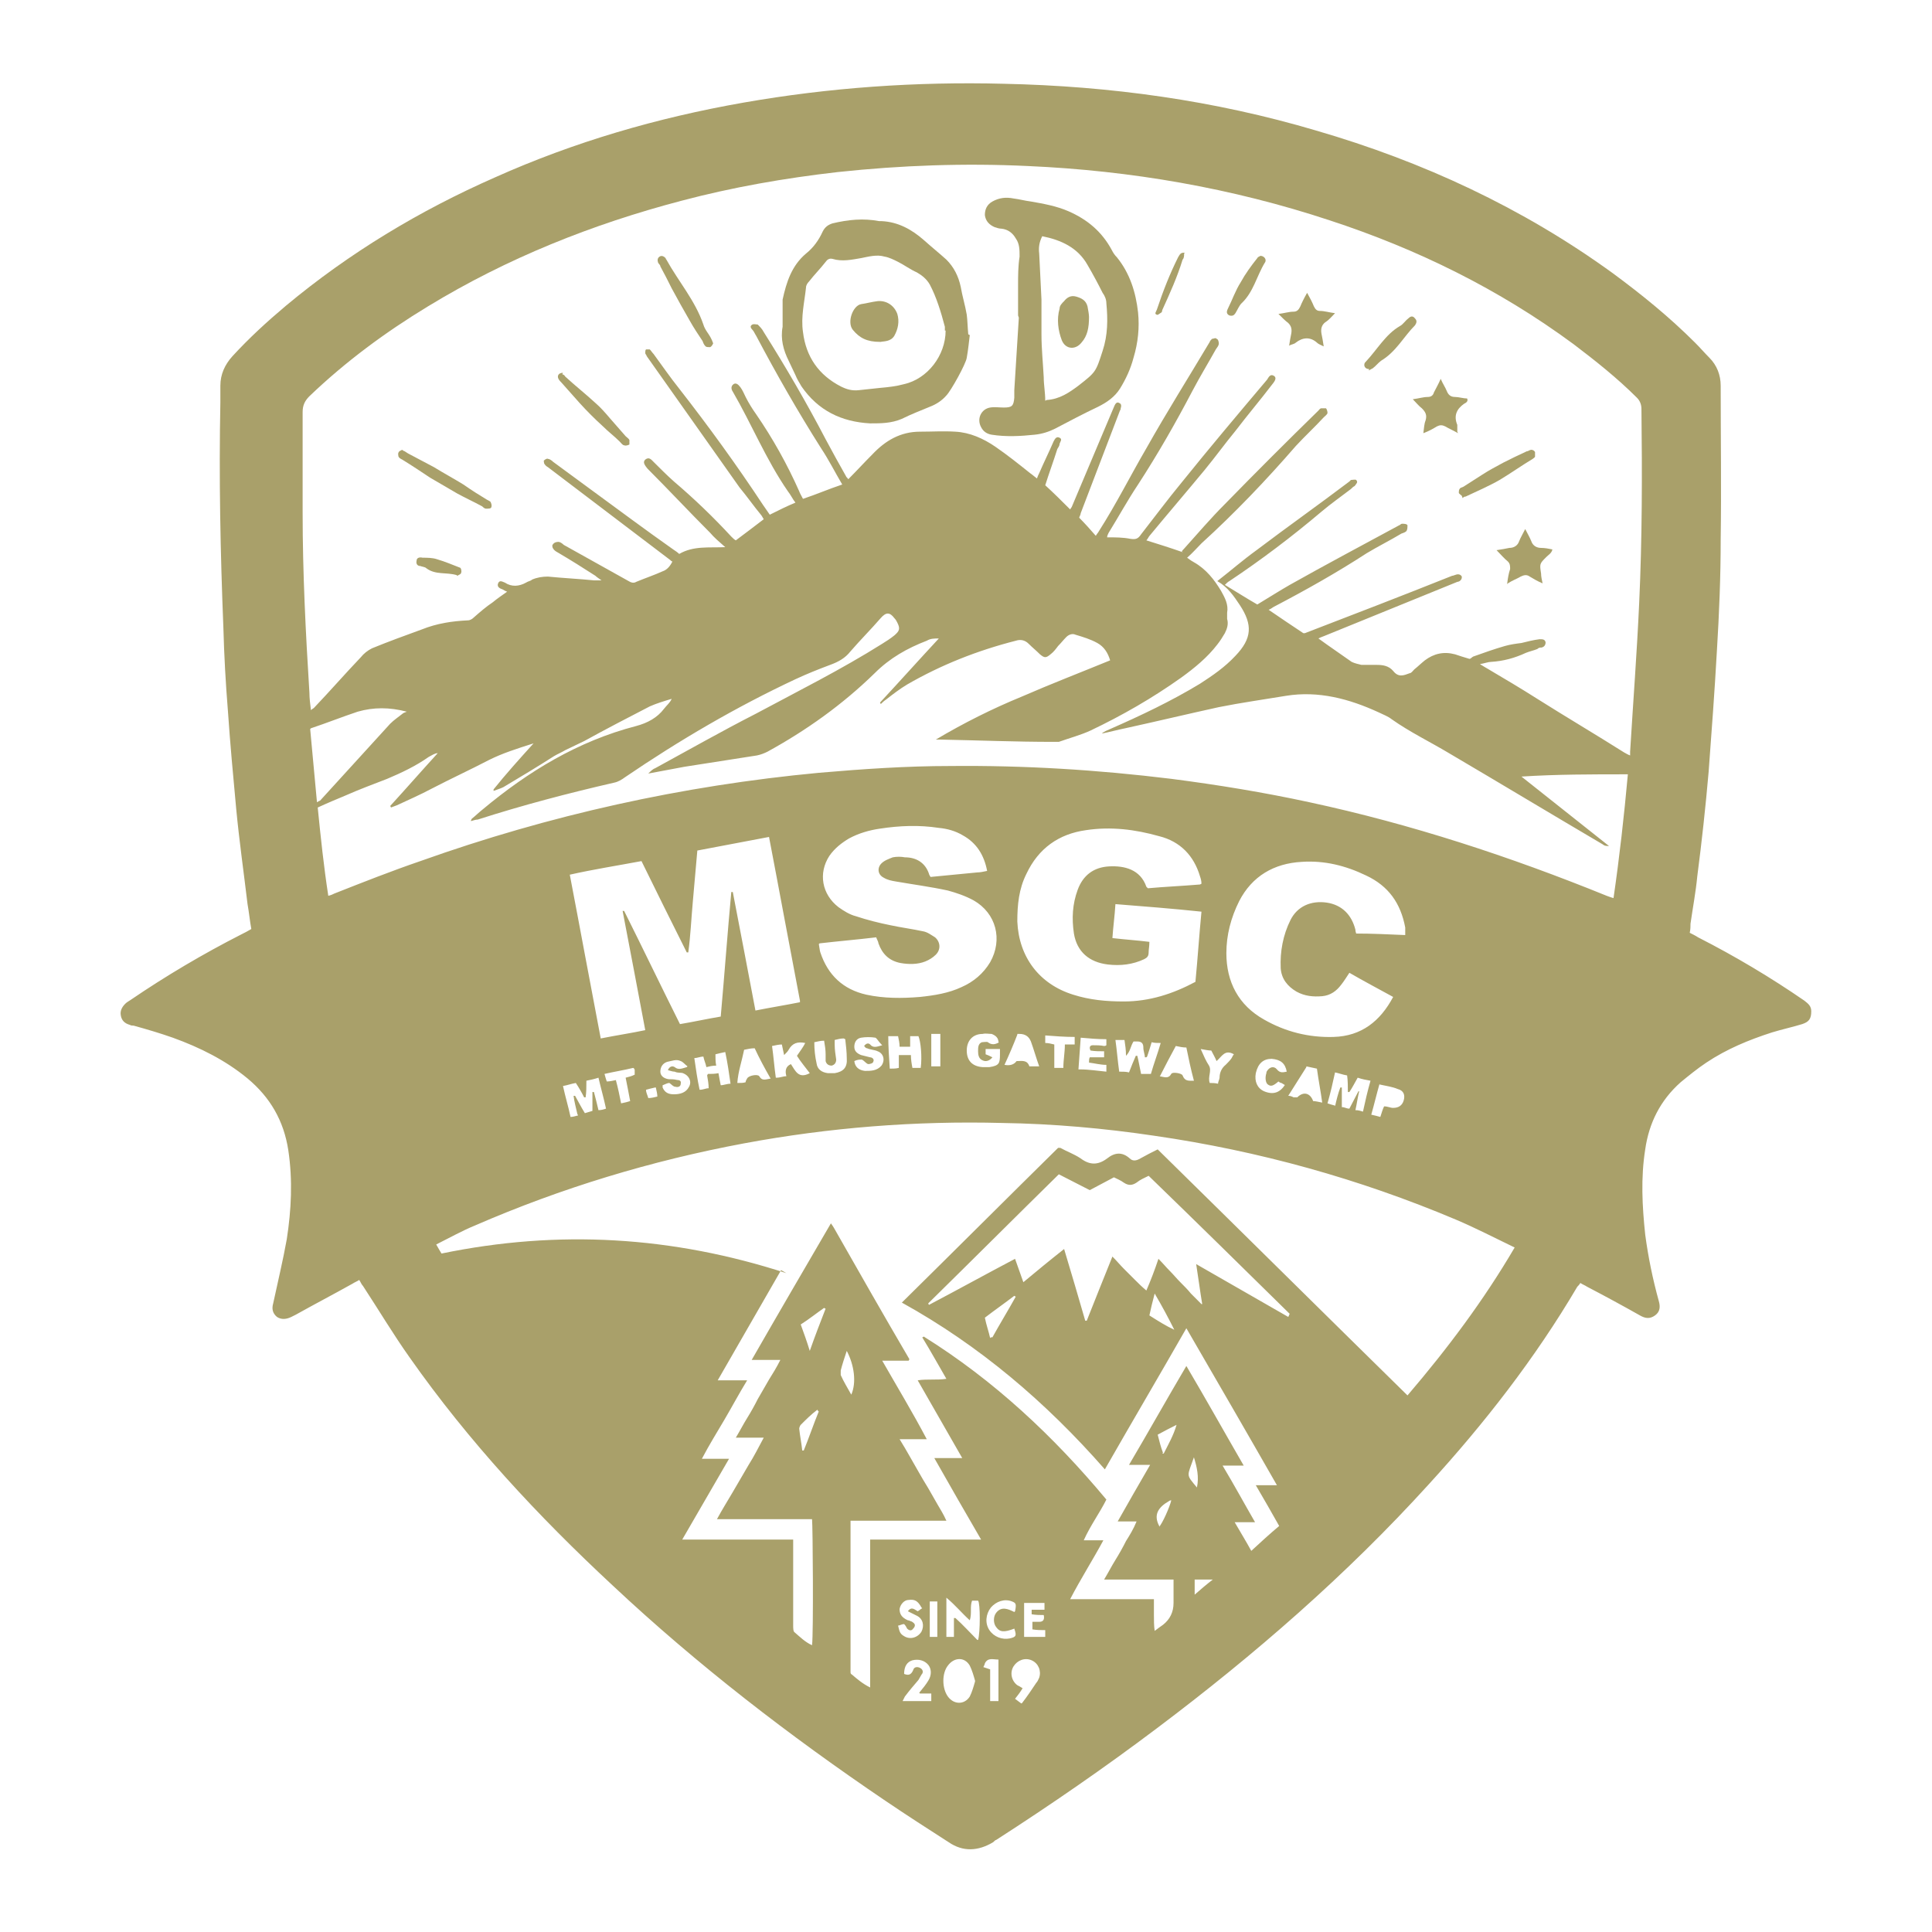 <?xml version="1.0" encoding="UTF-8"?>
<svg xmlns="http://www.w3.org/2000/svg" version="1.1" viewBox="0 0 256 256">
  <defs>
    <style>
      .cls-1 {
        fill: #a9a06a;
      }
    </style>
  </defs>
  <!-- Generator: Adobe Illustrator 28.7.1, SVG Export Plug-In . SVG Version: 1.2.0 Build 142)  -->
  <g>
    <g id="_レイヤー_1" data-name="レイヤー_1">
      <g>
        <path class="cls-1" d="M223.9,123.6c.4.2.8.4,1.1.6,4.9,2.5,9.6,5.3,14.1,8.4.5.4.9.7.9,1.4,0,1-.3,1.4-1.2,1.7-1.3.4-2.7.7-4,1.1-3.1,1-6,2.2-8.7,4-1.2.8-2.3,1.7-3.4,2.6-2.7,2.4-4.2,5.4-4.7,8.9-.6,3.8-.4,7.5,0,11.3.4,3,1,5.9,1.8,8.8.2.7.2,1.4-.5,1.9-.7.5-1.3.4-2,0-2.3-1.3-4.7-2.6-7-3.8-.3-.2-.6-.3-.9-.5-.1.2-.3.4-.4.5-5.6,9.5-12.3,18.1-19.7,26.2-10.9,12-23.1,22.6-36,32.3-6.9,5.2-14,10.1-21.3,14.8-.1,0-.3.2-.4.3-2,1.2-4,1.3-5.9,0-2.8-1.8-5.6-3.6-8.4-5.5-12.7-8.6-24.9-18-36.1-28.5-9.9-9.2-19.1-19.1-26.9-30.2-2.2-3.1-4.1-6.3-6.2-9.5-.2-.2-.3-.5-.5-.8-.3.2-.6.3-.9.5-2.5,1.4-5,2.7-7.5,4.1-.2.1-.4.2-.6.3-.6.3-1.3.4-1.9,0-.6-.5-.7-1.1-.5-1.8.6-2.8,1.3-5.7,1.8-8.5.6-3.9.8-7.8.2-11.8-.6-3.9-2.4-7-5.4-9.5-2.9-2.4-6.3-4.1-9.9-5.4-1.7-.6-3.4-1.1-5.2-1.6-.2,0-.3,0-.5-.1-.7-.2-1.1-.6-1.2-1.3-.1-.6.2-1.1.6-1.5.2-.2.4-.3.7-.5,4.7-3.2,9.6-6.1,14.7-8.7.4-.2.8-.4,1.3-.7-.2-1.1-.3-2.2-.5-3.3-.5-4.2-1.1-8.4-1.5-12.6-.4-4.3-.8-8.6-1.1-13-.3-3.7-.5-7.3-.6-11-.4-10-.6-19.9-.4-29.9,0-.7,0-1.5,0-2.2,0-1.5.6-2.8,1.6-3.9,2.2-2.4,4.6-4.6,7.1-6.7,8.4-7,17.7-12.6,27.7-17,10.5-4.7,21.5-7.9,32.9-9.9,11.4-2,22.9-2.8,34.5-2.5,14.1.3,27.9,2.2,41.4,6.2,14.1,4.1,27.3,10.2,39.3,18.9,3.8,2.8,7.5,5.8,10.9,9.2.7.7,1.3,1.4,1.9,2,1,1,1.5,2.3,1.5,3.7,0,6.8.1,13.6,0,20.4,0,4.9-.2,9.8-.5,14.7-.3,5.4-.7,10.7-1.1,16.1-.4,4.6-.9,9.2-1.5,13.8-.2,2.1-.6,4.2-.9,6.3,0,.4,0,.7-.1,1.2ZM156.6,73.1c0-.1.2-.3.3-.4,1.8-2,3.5-4,5.4-5.9,4.1-4.2,8.2-8.3,12.4-12.4.1-.1.2-.3.4-.3.2,0,.5,0,.6,0,.1.1.2.4.2.6,0,.2-.3.4-.5.6-1.2,1.3-2.5,2.5-3.7,3.8-3.9,4.5-8.1,8.9-12.5,12.9-.6.6-1.2,1.3-1.9,1.9.4.3.7.5.9.6,1.6.9,2.7,2.3,3.6,3.8.5.9,1,1.8.8,2.9,0,.3,0,.5,0,.8.2.7,0,1.3-.3,1.9-.3.5-.6,1-1,1.5-1.3,1.7-3,3.1-4.8,4.4-3.8,2.7-7.8,5-12,7-1.3.6-2.8,1-4.2,1.5-.2,0-.5,0-.7,0-5,0-9.9-.2-14.9-.3-.2,0-.5,0-.7,0,3.7-2.2,7.5-4.1,11.4-5.7,3.9-1.7,7.8-3.2,11.7-4.8-.3-1-.8-1.8-1.7-2.3-.9-.5-1.9-.8-2.9-1.1-.4-.2-.9,0-1.2.3-.4.4-.7.8-1.1,1.2-.3.4-.6.8-1,1.1-.6.5-.8.5-1.4,0-.5-.5-1-.9-1.5-1.4-.5-.5-1.1-.6-1.7-.4-5.1,1.3-9.9,3.2-14.4,5.8-1,.6-1.9,1.3-2.8,2-.3.2-.5.4-.7.6,0,0,0-.1-.1-.2,2.6-2.8,5.2-5.7,7.8-8.5-.6,0-1.1,0-1.6.3-2.6,1-4.9,2.3-6.9,4.3-4.3,4.2-9.1,7.6-14.2,10.4-.4.2-.9.4-1.4.5-3.2.5-6.4,1-9.6,1.5-1.6.3-3.2.6-4.8.9.3-.3.6-.6.9-.7,4.4-2.4,8.8-4.9,13.3-7.2,5.6-3,11.4-5.9,16.8-9.3.5-.3,1.1-.7,1.6-1.1.7-.6.8-.9.4-1.7-.1-.2-.2-.4-.4-.6-.6-.8-1.1-.8-1.8,0-1.3,1.5-2.7,2.9-4,4.4-.7.9-1.6,1.4-2.7,1.8-1.6.6-3.1,1.2-4.6,1.9-7.9,3.7-15.4,8.1-22.6,13-.4.3-.9.6-1.4.7-6.1,1.4-12.2,3-18.1,4.9-.3,0-.5.1-.9.2,0-.2.1-.2.1-.3.5-.4.9-.8,1.4-1.2,6.1-5.1,12.7-9.1,20.4-11.1,1.5-.4,2.8-1.1,3.7-2.3.3-.4.8-.8,1-1.3-1,.3-2,.6-2.9,1-2.9,1.5-5.8,3-8.7,4.6-.8.4-1.7.8-2.5,1.2-.5.3-1,.5-1.5.8-2.2,1.4-4.5,2.8-6.7,4.1-.4.2-.8.3-1.3.5v-.2c1.6-2,3.4-4,5.3-6.1-2.2.7-4.1,1.3-5.9,2.2-2.5,1.3-5.1,2.5-7.6,3.8-1.5.8-3.1,1.5-4.6,2.2-.3.1-.5.2-.8.3,0,0,0-.1-.1-.2,2.1-2.3,4.2-4.7,6.3-7-.4,0-.8.3-1.2.5-1.7,1.2-3.6,2.1-5.5,2.9-1.8.7-3.7,1.4-5.5,2.2-1.2.5-2.4,1-3.7,1.6.4,4,.8,7.8,1.4,11.7.4-.1.6-.2.8-.3,3.8-1.5,7.6-3,11.4-4.3,17.1-6.1,34.7-10,52.8-11.7,5.8-.5,11.6-.9,17.4-.9,9.8-.1,19.5.5,29.3,1.7,6.2.8,12.3,1.8,18.3,3.1,13.5,2.9,26.6,7.2,39.4,12.4.3.1.5.2.9.3.8-5.5,1.4-10.9,1.9-16.4-4.8,0-9.5,0-14.1.3,3.9,3.1,7.7,6.1,11.6,9.2-.3,0-.6,0-.8-.2-6.8-4-13.6-8.1-20.4-12.1-2.5-1.5-5.2-2.8-7.6-4.5-.5-.4-1.1-.6-1.7-.9-3.9-1.8-8-2.9-12.3-2.2-3,.5-5.9.9-8.9,1.5-4.1.9-8.3,1.9-12.4,2.8-1,.2-2.1.5-3.1.7.3-.3.7-.4,1.1-.6,4.1-1.8,8.1-3.7,11.9-6,1.7-1.1,3.3-2.2,4.7-3.7,2.2-2.3,2.3-4.1.6-6.7-.8-1.2-1.6-2.4-3-3.2,1.8-1.4,3.4-2.8,5.2-4.1,4.1-3.1,8.2-6,12.3-9.1,0,0,.2-.2.2-.2.2,0,.6-.1.7,0,.3.3,0,.5-.2.8-.2.1-.3.2-.5.4-1.3,1-2.6,1.9-3.9,3-3.9,3.3-8,6.4-12.2,9.2-.2.1-.4.3-.6.5,1.5.9,2.9,1.8,4.3,2.6,1.5-.9,2.9-1.8,4.3-2.6,4.8-2.7,9.7-5.3,14.5-7.9.1,0,.2-.2.4-.2.2,0,.6,0,.7.2,0,.2,0,.5-.1.7-.1.2-.4.3-.7.4-1.5.9-3.1,1.7-4.6,2.6-4,2.6-8.1,4.9-12.3,7.1-.2.1-.4.3-.7.4,1.6,1.1,3.1,2.1,4.6,3.1,0,0,.1,0,.2,0,6.5-2.5,13-5,19.5-7.6.2,0,.5-.2.8-.2.2,0,.4.1.5.3,0,.1,0,.4-.2.5,0,.1-.3.2-.4.2-5.9,2.4-11.8,4.8-17.7,7.2-.3.1-.5.2-.7.3,1.5,1.1,3,2.1,4.4,3.1.4.2.9.3,1.3.4.7,0,1.3,0,2,0,.8,0,1.6.1,2.2.8.7.9,1.4.6,2.2.3.2,0,.4-.3.6-.5.5-.4.9-.8,1.4-1.2,1.2-.9,2.5-1.2,4-.8.6.2,1.2.4,1.9.6.2,0,.3-.2.5-.3,1.4-.5,2.8-1,4.2-1.4.7-.2,1.4-.3,2.2-.4.8-.2,1.6-.4,2.4-.5.4,0,.7,0,.8.4,0,.4-.2.6-.5.7-.2,0-.4,0-.6.2-.5.2-1,.3-1.5.5-1.5.7-3,1.1-4.6,1.2-.4,0-.9.2-1.5.3.5.3.8.5,1,.6,2.2,1.3,4.4,2.6,6.6,4,3.8,2.4,7.7,4.7,11.5,7.1.2.1.5.3.8.4,0-.3,0-.4,0-.5.4-6.6.9-13.1,1.2-19.7.4-8.6.4-17.1.3-25.7,0-.6-.2-1.1-.6-1.5-2.6-2.6-5.5-4.9-8.4-7.1-9.9-7.3-20.7-12.6-32.3-16.4-13-4.3-26.4-6.6-40-7.2-8.4-.4-16.8-.1-25.2.8-7,.8-13.9,2-20.7,3.8-11.8,3.1-23.1,7.6-33.6,14-5.6,3.4-10.9,7.3-15.7,11.9-.6.6-.9,1.2-.9,2.1,0,4.4,0,8.9,0,13.3,0,8,.4,15.9.9,23.9,0,.7.1,1.5.2,2.3.2-.2.3-.2.4-.3,2.1-2.2,4.1-4.5,6.2-6.7.4-.5.9-.9,1.5-1.2,2.2-.9,4.4-1.7,6.6-2.5,2-.8,4-1.1,6.1-1.2.3,0,.6-.2.8-.4.8-.7,1.6-1.4,2.5-2,.6-.5,1.2-.9,1.9-1.4-.3-.1-.4-.2-.6-.3-.3-.1-.8-.3-.6-.8.2-.5.6-.2.9-.1,0,0,0,0,0,0,.9.6,1.9.5,2.8,0,.3-.2.6-.2.8-.4.7-.3,1.4-.4,2.1-.4,2,.2,4.1.3,6.1.5.3,0,.5,0,1,0-.4-.3-.6-.4-.8-.6-1.7-1.1-3.3-2.1-5-3.1-.2-.1-.5-.3-.6-.5-.1-.1-.2-.5,0-.6.1-.2.4-.3.7-.3.2,0,.5.2.7.4,2.9,1.6,5.7,3.2,8.6,4.8.3.2.7.3,1,.1,1.2-.5,2.4-.9,3.5-1.4.6-.2,1-.7,1.3-1.3-.1,0-.2-.1-.3-.2-5.4-4.1-10.8-8.2-16.2-12.3-.2-.1-.4-.3-.5-.5,0-.1-.1-.4,0-.4.1-.1.4-.3.5-.2.2,0,.5.2.7.4,1.6,1.2,3.3,2.4,4.9,3.6,3.7,2.7,7.3,5.4,11,8,.3.2.6.4.8.6,1.9-1.1,3.9-.8,6.1-.9-.8-.7-1.5-1.3-2-1.9-2.8-2.8-5.5-5.7-8.3-8.5-.5-.6-.6-.9-.3-1.2.5-.4.8,0,1.1.3.9.9,1.8,1.8,2.7,2.6,2.7,2.3,5.2,4.7,7.6,7.3.2.2.4.4.6.5,1.2-.9,2.4-1.8,3.7-2.8-.1-.2-.2-.3-.3-.5-1-1.2-1.9-2.5-2.9-3.7-4.1-5.8-8.2-11.6-12.3-17.4,0-.1-.2-.3-.2-.4,0-.2,0-.4.1-.5.1,0,.4,0,.5,0,.2.2.3.4.5.6,1.1,1.5,2.2,3.1,3.4,4.6,3.9,5,7.6,10.1,11.1,15.4.3.4.6.9.9,1.3,1.2-.6,2.2-1.1,3.4-1.6-.4-.5-.6-1-1-1.5-2.9-4.2-4.8-8.9-7.3-13.2-.2-.3-.3-.7.1-1,.3-.2.6,0,.9.4.3.4.5.9.7,1.3.4.8.9,1.6,1.4,2.3,2.2,3.2,4.1,6.6,5.7,10.2.1.3.3.6.5,1,1.8-.6,3.4-1.3,5.2-1.9-1-1.7-1.8-3.3-2.8-4.8-3.1-4.9-5.9-9.8-8.6-14.9-.2-.3-.3-.6-.5-.8-.2-.2-.4-.5,0-.7.2-.1.5,0,.7,0,.3.3.6.6.8,1,2.9,4.6,5.7,9.4,8.2,14.2.9,1.7,1.8,3.3,2.7,4.9,0,.1.2.2.3.4,1.1-1.1,2.1-2.2,3.2-3.3,1.7-1.8,3.7-3,6.3-3,1.6,0,3.1-.1,4.7,0,1.9.1,3.7.9,5.3,2,1.6,1.1,3.1,2.3,4.6,3.5.3.2.5.4.9.7.1-.3.2-.5.3-.7.6-1.4,1.3-2.8,1.9-4.2.2-.4.4-.7.8-.5.4.2.1.5,0,.8,0,.3-.2.5-.3.7-.5,1.6-1.1,3.2-1.6,4.8,1.1,1,2.2,2.1,3.3,3.2.1-.2.2-.3.2-.3,1.8-4.3,3.6-8.5,5.4-12.8.1-.2.2-.5.3-.7.1-.2.3-.5.6-.3.3.1.3.4.2.7,0,0,0,.2-.1.3-1.7,4.5-3.5,9.1-5.2,13.6,0,.2-.2.5-.2.6.8.8,1.5,1.6,2.2,2.4.1-.2.3-.4.4-.6,2.3-3.6,4.2-7.4,6.3-11,2.7-4.8,5.6-9.4,8.4-14.1,0-.1.2-.3.3-.4.2,0,.5-.2.6,0,.2,0,.3.4.3.6,0,.3-.2.5-.4.8-1,1.8-2.1,3.6-3.1,5.5-2.2,4.2-4.6,8.4-7.2,12.4-1.4,2.1-2.6,4.3-3.9,6.4-.1.2-.2.4-.2.6,1.1,0,2.1,0,3.1.2.7.1,1,0,1.4-.6,1.8-2.3,3.5-4.6,5.4-6.9,3.7-4.6,7.5-9.1,11.3-13.6.2-.3.4-.8.9-.5.3.2.3.5-.2,1.1-1.6,2.1-3.3,4.1-4.9,6.2-1.4,1.7-2.7,3.5-4.1,5.2-2.4,2.9-4.8,5.7-7.2,8.6-.2.2-.3.5-.5.7,1.6.5,3.2,1,4.9,1.6ZM103.5,168.3c-2.8,4.9-5.6,9.7-8.4,14.6h3.9c-1.1,1.8-2,3.5-3,5.2-1,1.7-2,3.3-3,5.2h3.6c-2.1,3.6-4.1,7.1-6.2,10.7,1.8,0,3.4,0,5,0s3.3,0,4.9,0c1.6,0,3.2,0,4.8,0,0,.5,0,.9,0,1.2,0,3.4,0,6.8,0,10.2,0,.3,0,.8.2.9.7.6,1.4,1.3,2.3,1.7.2-1.5.1-15.9,0-16.7h-12.6c.7-1.3,1.4-2.4,2.1-3.6.7-1.2,1.4-2.4,2.1-3.6.7-1.1,1.3-2.3,2-3.6h-3.7c.6-1,1-1.8,1.5-2.6.5-.8,1-1.7,1.4-2.5.5-.9,1-1.7,1.5-2.6.5-.8,1-1.6,1.5-2.6h-3.8c3.5-6.1,7-12.1,10.5-18.1.2.3.3.4.4.6,3.3,5.8,6.6,11.6,10,17.4,0,0,0,0,0,0,0,0,0,0-.1.2h-3.5c2,3.5,4,6.8,5.9,10.4h-3.6c.5.8.9,1.5,1.3,2.2.4.7.8,1.4,1.2,2.1.4.7.8,1.4,1.3,2.2.4.7.8,1.4,1.2,2.1.4.7.8,1.3,1.2,2.2h-12.7c0,.4,0,.8,0,1.1,0,6.1,0,12.1,0,18.2,0,.2,0,.5,0,.7,0,.2,0,.3.2.4.7.6,1.4,1.2,2.4,1.7v-19.6h14.7c-2.1-3.6-4.1-7.1-6.2-10.8.8,0,1.3,0,1.9,0,.5,0,1.1,0,1.8,0-2-3.5-3.9-6.8-5.9-10.3,1.3-.2,2.5,0,3.8-.2-1.1-1.9-2.1-3.7-3.2-5.5,0,0,.1,0,.2-.1,9.3,5.8,17.2,13.2,24.2,21.6-.9,1.8-2.1,3.4-3,5.4h2.6c-1.4,2.6-3,5.1-4.4,7.8h11.1c0,.7,0,1.4,0,2.1,0,.7,0,1.4.1,2.1.4-.3.8-.6,1.1-.8q1.4-1.1,1.4-2.9v-3.1h-9.2c.6-1,1-1.8,1.5-2.6.5-.8,1-1.7,1.4-2.5.5-.8,1-1.6,1.4-2.6h-2.5c1.4-2.5,2.8-4.9,4.3-7.5h-2.8c2.6-4.4,5-8.7,7.6-13.1,2.6,4.4,5,8.7,7.6,13.2h-2.8c1.5,2.5,2.8,4.9,4.3,7.5h-2.7c.8,1.4,1.5,2.5,2.2,3.8,1.3-1.2,2.5-2.3,3.7-3.3-1-1.8-2-3.5-3.1-5.4h2.8c-4-7-8-13.9-12-20.8-3.6,6.3-7.2,12.4-10.8,18.7-7.8-8.9-16.6-16.4-26.9-22.1,7-6.9,13.9-13.8,20.7-20.5.2,0,.2,0,.3,0,.9.5,1.8.8,2.7,1.4,1.2.9,2.3.9,3.5,0,1-.8,2-.9,3,0,.4.4.9.3,1.4,0,.7-.4,1.5-.8,2.3-1.2,11.1,10.9,22,21.7,33.1,32.6,5.3-6.2,10.1-12.6,14.2-19.6-2.7-1.3-5.2-2.6-7.8-3.7-12.8-5.4-26.1-9.1-39.9-11.1-6.7-1-13.5-1.6-20.2-1.7-11.5-.3-22.9.6-34.2,2.7-12.3,2.3-24.2,5.9-35.7,10.9-1.7.7-3.3,1.6-5.1,2.5.3.5.5.9.7,1.2,15.5-3.2,30.6-2.3,45.7,2.6ZM106,132.6c-1.4-7.3-2.7-14.4-4.1-21.7-3.2.6-6.3,1.2-9.5,1.8-.2,2.3-.4,4.5-.6,6.8-.2,2.2-.3,4.5-.6,6.7,0,0-.1,0-.2,0-2-4-4-8-6-12.1-3.2.6-6.4,1.1-9.5,1.8,1.4,7.3,2.7,14.4,4.1,21.7,2-.4,4-.7,5.9-1.1-1-5.3-2-10.6-3-15.8,0,0,.1,0,.2,0,2.5,5,4.9,10,7.4,15,1.8-.3,3.6-.7,5.4-1,.5-5.6.9-11.1,1.4-16.5,0,0,.1,0,.2,0,1,5.2,2,10.4,3,15.7,2-.4,3.9-.7,5.9-1.1ZM159.2,117.1c0-.4-.1-.7-.2-1-.8-2.7-2.6-4.6-5.4-5.3-3.2-.9-6.4-1.3-9.7-.8-3.6.5-6.3,2.4-7.9,5.8-1,2-1.2,4.1-1.2,6.3.2,4.7,2.9,8.3,7.4,9.7,2.2.7,4.4.9,6.7.9,3.4,0,6.5-1,9.5-2.6.3-3.1.5-6.2.8-9.3-3.8-.4-7.6-.7-11.4-1-.1,1.6-.3,3-.4,4.5,1.7.2,3.3.3,4.9.5,0,.6-.1,1-.1,1.4,0,.5-.2.7-.6.9-1.5.7-3.1.9-4.8.7-2.5-.3-4.1-1.7-4.5-4.1-.3-2-.2-3.9.5-5.8.7-1.9,2.1-3,4.2-3.1,2-.1,4.1.4,4.9,2.7,0,0,0,0,.2.2,2.2-.2,4.5-.3,6.9-.5ZM108.5,125.1c.1.5.1.8.2,1.1,1,3,3,4.9,6.1,5.6,2.3.5,4.7.5,7.1.3,1.9-.2,3.8-.5,5.5-1.3,1.6-.7,2.9-1.8,3.8-3.3,1.7-3,.8-6.5-2.2-8.2-1.1-.6-2.3-1-3.4-1.3-2.3-.5-4.6-.8-6.9-1.2-.6-.1-1.1-.2-1.6-.5-.8-.4-.9-1.3-.3-1.9.4-.4,1-.6,1.5-.8.5-.1,1.1-.1,1.6,0,1.5,0,2.7.7,3.2,2.2,0,.1.1.2.2.4,2.1-.2,4.1-.4,6.2-.6.4,0,.8-.1,1.3-.2-.4-2.1-1.4-3.7-3.2-4.7-1-.6-2.1-.9-3.2-1-2.6-.4-5.2-.3-7.8.1-1.4.2-2.8.6-4.1,1.3-1,.6-1.9,1.3-2.6,2.3-1.5,2.3-1,5.1,1.2,6.8.7.5,1.5,1,2.3,1.2,1.5.5,3.1.9,4.6,1.2,1.4.3,2.9.5,4.3.8.6.1,1.1.5,1.6.8.7.6.8,1.6.1,2.3-.4.4-.9.7-1.4.9-1,.4-2.2.4-3.3.2-1.5-.3-2.4-1.2-2.9-2.6,0-.2-.2-.5-.3-.8-2.5.3-4.9.5-7.5.8ZM170.8,174.3c0,0,0-.1.1-.2-6.2-6.1-12.4-12.2-18.7-18.3-.6.3-1.1.5-1.6.9-.6.4-1.1.4-1.7,0-.4-.3-.9-.5-1.3-.7-1.1.6-2.1,1.1-3.2,1.7-1.4-.7-2.7-1.4-4.1-2.1-5.8,5.7-11.5,11.4-17.3,17.1,0,0,0,.1.1.2,3.8-2,7.6-4.1,11.4-6.1.4,1.1.7,2,1.1,3.1,1.8-1.5,3.5-2.9,5.4-4.4,1,3.3,1.9,6.4,2.8,9.5,0,0,.1,0,.2,0,1.1-2.8,2.2-5.5,3.4-8.5.6.6,1,1.1,1.5,1.6.5.5,1,1,1.5,1.5.5.5.9.9,1.5,1.4.6-1.4,1.1-2.7,1.6-4.2.6.6,1,1.1,1.5,1.6.5.5.9,1,1.4,1.5.5.5,1,1,1.4,1.5.5.5.9.9,1.4,1.4h.1c-.3-1.8-.5-3.4-.8-5.3,4.2,2.4,8.2,4.7,12.2,7ZM186.2,123.8c0-.4,0-.7,0-.9-.6-3.2-2.2-5.5-5.2-6.9-2.7-1.3-5.5-2-8.5-1.8-3.7.2-6.6,1.9-8.3,5.2-1.1,2.2-1.7,4.5-1.7,6.9,0,3.8,1.6,6.9,5,8.8,2.8,1.6,5.9,2.4,9.2,2.3,3.7-.1,6.2-2.1,7.9-5.3-2-1.1-3.9-2.1-5.8-3.2-.4.6-.7,1.1-1.1,1.6-.6.8-1.4,1.4-2.5,1.5-1.2.1-2.3,0-3.4-.6-1.2-.7-2-1.7-2.1-3.1-.1-2.2.3-4.4,1.3-6.4.9-1.8,2.7-2.6,4.8-2.3,2,.3,3.3,1.6,3.8,3.6,0,.1,0,.2.1.5,2.1,0,4.2.1,6.5.2ZM41.1,96.6c.3,3.3.6,6.5.9,9.7.2-.1.3-.2.4-.2,3.1-3.4,6.2-6.8,9.3-10.2.5-.5,1.1-.9,1.6-1.3.1-.1.3-.2.6-.3-2.3-.6-4.4-.6-6.5,0-2.1.7-4.1,1.5-6.2,2.2ZM151.9,140.1c0,0-.1,0-.2,0,0-.4-.2-.8-.2-1.3,0-.5-.2-.8-.8-.8-.2,0-.4,0-.5,0-.4.6-.4,1.3-1,1.9,0-.8-.1-1.4-.2-2.1h-1.2c.2,1.4.3,2.8.5,4.2.5,0,.9,0,1.3.1.3-.8.6-1.5.9-2.2,0,0,.1,0,.2,0,.2.8.3,1.5.5,2.4.4,0,.8,0,1.3,0,.4-1.4.9-2.7,1.3-4.1-.5,0-.8,0-1.2-.1-.2.7-.4,1.3-.6,1.9ZM76.5,147.6c-.2-.9-.4-1.6-.5-2.4,0,0,.1,0,.2,0,.4.7.8,1.5,1.3,2.3.4-.1.6-.2,1-.3v-2.5c0,0,.1,0,.2,0,.2.8.4,1.5.6,2.4.4,0,.7-.1,1-.2-.3-1.4-.7-2.8-1-4.1-.6.2-1.1.3-1.6.4,0,.8,0,1.5-.1,2.2,0,0-.1,0-.2,0-.3-.6-.7-1.3-1.1-1.9-.6.1-1.1.3-1.7.4.3,1.4.7,2.7,1,4.1.3,0,.6-.1,1-.2ZM176.9,146.6c.2-.9.4-1.7.7-2.5,0,0,.1,0,.2,0v2.6c.4,0,.6.2,1,.2.4-.8.8-1.5,1.2-2.3,0,0,0,0,.1,0-.2.8-.3,1.6-.5,2.5.4,0,.7.1,1,.2.3-1.4.6-2.7,1-4.1-.6-.1-1.1-.2-1.7-.4-.4.7-.7,1.3-1.1,1.9,0,0-.1,0-.2,0,0-.7,0-1.5-.1-2.2-.6-.1-1.1-.3-1.6-.4-.3,1.4-.6,2.7-1,4.1.3.1.6.2,1,.3ZM129.6,217.3c.3-1,.3-4.9,0-5.2h-.8c-.3.8,0,1.7-.3,2.6-1.1-1-1.9-2-3.1-3v5.2h1v-2.5h.2c1,.9,1.9,1.9,2.9,2.9ZM129.2,222.7c-.2-.7-.4-1.4-.7-2-.7-1.2-2.1-1.1-2.9,0-.8,1-.8,3,0,4.1.8,1.1,2.2,1.1,2.9,0,.3-.6.5-1.3.7-2ZM102.9,142.8c.5,0,.9-.2,1.3-.2-.2-.7-.1-1.3.6-1.6.6.9,1,2,2.5,1.2-.6-.8-1.2-1.5-1.7-2.3.4-.6.8-1.1,1.1-1.7-1-.2-1.7,0-2.2.9-.1.2-.3.4-.6.7-.1-.5-.2-.9-.3-1.4-.4,0-.8.1-1.3.2.2,1.4.3,2.8.5,4.2ZM119.3,139.8c.5,0,1,0,1.4,0,0,.6.1,1.2.2,1.7.4,0,.8,0,1.1,0,.2-1.5,0-3.5-.3-4.2-.3,0-.7,0-1.1,0v1.4h-1.4c0-.5-.1-.9-.2-1.4-.5,0-.8,0-1.3,0,0,1.4.1,2.8.2,4.3.5,0,.8,0,1.2-.1v-1.7ZM93.8,142.3c.5,0,.9,0,1.4-.1.1.6.2,1.1.3,1.6.4,0,.8-.2,1.3-.2-.2-1.4-.4-2.8-.7-4.2-.5.1-.9.2-1.3.3,0,.5,0,1,.1,1.5-.5,0-.9.1-1.3.2-.1-.5-.3-.9-.4-1.4-.4,0-.8.2-1.2.2.2,1.4.4,2.8.7,4.2.5,0,.8-.2,1.2-.2,0-.6-.1-1.1-.2-1.7ZM121.8,224.3c.5-.6.9-1.1,1.2-1.6.5-.8.4-1.6,0-2.1-.5-.6-1.3-.8-2.1-.6-.7.2-1.1.8-1.1,1.8.5.2.9.2,1.2-.5.1-.4.5-.5.9-.3.4.2.5.6.2.9-.1.2-.3.5-.4.7-.6.7-1.2,1.4-1.8,2.2-.1.2-.2.4-.3.6h3.8c0-.4,0-.7,0-1-.5,0-1,0-1.5,0ZM132.3,138.1c0-.6-.4-.9-.9-1.1-.4,0-.8-.1-1.2,0-1.3,0-2.1.9-2.1,2.2,0,1.3.7,2.1,2.1,2.2.3,0,.6,0,.9,0,1.3-.2,1.4-.5,1.4-1.7,0-.2,0-.4,0-.7h-1.9v.7c.3.1.5.2.9.4-.4.5-.9.6-1.3.4-.5-.2-.6-.7-.6-1.2,0-.5,0-1,.5-1.2.2,0,.7-.1.8,0,.5.4,1,.3,1.5,0ZM111.8,137.6c-.4,0-.8.1-1.2.2,0,.3,0,.4,0,.6,0,.7.1,1.3.2,2,0,.4-.2.7-.6.8-.4,0-.7-.2-.8-.6,0-.3,0-.6,0-.9,0-.6-.1-1.2-.2-1.8-.5,0-.8.1-1.3.2,0,1,.1,1.9.3,2.8.1.8.7,1.2,1.5,1.3.3,0,.6,0,.9,0,1.2-.2,1.7-.8,1.6-2,0-.8-.1-1.6-.2-2.5ZM135.4,225.7c.7-.9,1.3-1.8,1.9-2.7.2-.2.3-.5.4-.7.3-.9-.1-1.9-1-2.3-.9-.4-1.9,0-2.4.8-.5.8-.3,1.9.5,2.5.2.1.4.2.7.4-.3.5-.6.9-1,1.4.3.2.5.4.8.6ZM143.1,141.7c1.2,0,2.4.2,3.5.3,0-.3,0-.6,0-.9-.8,0-1.5-.2-2.3-.3,0-.3,0-.5.1-.7h1.9v-.8c-.7,0-1.2,0-1.8-.1-.2-.4-.1-.7.3-.7.5,0,1,0,1.5.1,0,0,.2,0,.3-.1,0-.2,0-.5,0-.8-1.2,0-2.2-.1-3.4-.2-.1,1.4-.2,2.8-.3,4.2ZM153.6,142.6c.7.1,1.2.4,1.6-.3.1-.3,1.4-.1,1.5.2.3.8.8.7,1.5.7-.4-1.5-.7-2.9-1-4.4-.5,0-.9-.1-1.4-.2-.7,1.3-1.4,2.6-2.1,4ZM173.1,141.4c-.8,1.3-1.6,2.5-2.4,3.8.3,0,.5.1.7.2.2,0,.4,0,.5,0,.8-.8,1.7-.6,2.1.5.3,0,.7.1,1.2.2-.2-1.5-.5-3-.7-4.5-.5-.1-.9-.2-1.4-.3ZM116.8,138.4c-.4-.4-.6-.8-.8-.9-.6-.1-1.3-.1-1.9,0-.6.1-.9.6-.9,1.2,0,.6.4.9.9,1.1.4.1.8.2,1.2.3.3,0,.6.3.4.6,0,.2-.5.3-.6.3-.3,0-.5-.4-.9-.6-.3,0-.6,0-1,.2.1.8.6,1.2,1.4,1.3.8,0,1.6,0,2.2-.7.5-.7.3-1.6-.5-1.9-.4-.2-1-.2-1.4-.4-.2,0-.3-.2-.4-.3.3-.4.6-.4.8-.2.4.5.9.3,1.6.1ZM102.1,142.9c-.8-1.4-1.5-2.7-2.1-4-.5,0-.9.1-1.4.2-.3,1.5-.8,2.9-.9,4.4.5,0,.8,0,1.1-.1,0-.2.1-.3.2-.5.2-.4,1.4-.6,1.6-.3.4.7.9.4,1.6.3ZM134.8,137.1c-.5,1.3-1.1,2.7-1.7,4q1.1.2,1.6-.5c.7,0,1.4-.2,1.7.7h1.3c-.4-1.1-.7-2.2-1.1-3.3q-.4-1-1.5-1c0,0-.1,0-.3,0ZM91.1,141.3c-.4-.3-.6-.6-.9-.7-.6-.3-1.2,0-1.8.1-.6.2-.9.7-.9,1.3,0,.5.4.9,1.1,1,.4,0,.7,0,1.1.1.3,0,.6.1.5.5,0,.4-.4.5-.7.4-.3,0-.5-.3-.8-.5-.3,0-.6.2-.9.3,0,.1,0,.2,0,.3.3.7.8.9,1.5.9.8,0,1.6-.2,2-1,.4-.7,0-1.5-.8-1.8-.3-.1-.7,0-1.1-.2-.3,0-.5-.1-.9-.2.2-.5.6-.6.9-.4.5.4.9.2,1.6,0ZM170.3,143.8c-.2-.1-.3-.2-.5-.3-.1,0-.3-.1-.4-.2-.7.6-1,.7-1.4.4-.3-.2-.4-.9-.2-1.5,0,0,0-.2.1-.3.3-.5.9-.7,1.3-.2.4.5.8.4,1.3.3-.2-1.1-.8-1.6-2-1.7-1.1,0-1.8.6-2.1,1.9-.2,1.1.2,2,1.1,2.4,1.2.5,2.1.2,2.8-.9ZM182.8,143.6c-.4,1.4-.7,2.7-1.1,4.1.5.1.8.2,1.2.3.2-.6.3-1,.5-1.4.5,0,.8.2,1.2.2.7,0,1.2-.3,1.4-1,.2-.7,0-1.3-.8-1.5-.7-.3-1.5-.4-2.4-.6ZM135.7,212.1v4.8h2.8c0-.3,0-.6,0-.9-.6,0-1.1,0-1.7-.1v-1c.4,0,.6,0,.9,0q.8,0,.6-.9c-.5,0-1,0-1.6-.1v-.6c.6,0,1.1,0,1.7,0,0-.4,0-.6,0-.9h-2.7ZM122.1,213c-.5-.9-.9-1.1-1.7-1-.6,0-1.1.6-1.2,1.2,0,.6.2,1.1,1.1,1.5,0,0,.2,0,.3.1.1,0,.3.1.4.2.3.2.3.5,0,.8-.2.3-.5.3-.8,0-.1-.2-.2-.4-.4-.6-.3,0-.6.2-.8.2.2.9.3,1.1.8,1.4.8.5,1.8.2,2.3-.6.4-.8.2-1.7-.6-2.1-.4-.2-.8-.4-1.2-.6.5-.7.9-.2,1.3,0,.2-.1.4-.3.6-.4ZM134.5,213.5c.2-1,.1-1.1-.4-1.3-1-.4-2.1,0-2.8.8-.7.9-.8,2.1-.2,3,.6.9,1.7,1.3,2.7,1.1.9-.2.9-.4.6-1.3-1.3.5-1.9.5-2.4-.2-.4-.5-.4-1.4,0-1.9.7-.9,1.6-.5,2.4-.1ZM161.4,143.6c0-.3.2-.6.2-.8,0-.7.3-1.3.8-1.7.3-.3.6-.6.8-.9.1-.2.2-.4.3-.5-1.2-.7-1.6.3-2.3.9-.2-.5-.5-1-.7-1.4-.4,0-.8-.1-1.4-.2.4.9.7,1.6,1.1,2.2.4.7-.2,1.5.1,2.3.3,0,.7,0,1.1.1ZM81.6,143.1c.3,1.1.5,2.1.7,3.1.5-.1.9-.2,1.2-.3-.2-1.1-.4-2.1-.6-3.1.4-.1.8-.2,1.2-.4,0-.2,0-.4,0-.6,0,0,0-.2-.2-.3-1.2.3-2.5.5-3.8.8.1.4.2.7.3,1,.4,0,.8-.1,1.3-.2ZM139.7,138.3v3.2h1.2c0-1.1.2-2,.2-3.1.5,0,.8,0,1.3,0v-1c-1.3,0-2.6-.1-3.9-.2v1c.4,0,.8.1,1.2.2ZM131.3,177.2c0,0,.2,0,.2,0,1-1.8,2.1-3.6,3.1-5.4,0,0-.1,0-.2-.1-1.3,1-2.6,1.9-3.9,2.9.2,1,.5,1.8.7,2.7ZM132.3,225.4c0-1.9,0-3.7,0-5.5-.7,0-1.4-.3-1.8.5,0,.1-.1.3-.2.5.3.1.6.2.9.3v4.2h1.1ZM109.4,173.4c0,0-.1,0-.2-.1-1,.7-2,1.5-3.1,2.2.4,1.1.8,2.2,1.2,3.5.7-2,1.4-3.8,2.1-5.6ZM112.8,184.8c.7-1.6.4-3.9-.6-5.8-.3.9-.6,1.8-.8,2.6,0,.2,0,.4,0,.6.4.9.9,1.7,1.4,2.6ZM152.3,174.3c1.1.7,2.2,1.4,3.3,1.9-.8-1.6-1.6-3.1-2.6-4.8-.3,1.1-.5,2-.7,2.9ZM108.4,187c0,0,0-.1-.1-.2-.8.6-1.5,1.3-2.2,2-.1.1-.2.4-.2.5.1,1,.3,1.9.4,2.9,0,0,.1,0,.2,0,.7-1.7,1.3-3.5,2-5.2ZM123.4,137v4.3c.5,0,.8,0,1.2,0v-4.3c-.5,0-.8,0-1.2,0ZM123.2,212.1c0,1.6,0,3.2,0,4.8h1v-4.7c-.3,0-.6,0-1,0ZM154,192.6c0,0,.1,0,.2,0,.6-1.2,1.3-2.4,1.7-3.8-.8.4-1.6.8-2.5,1.3.2.8.4,1.6.7,2.4ZM158.6,197.1c.3-1.4,0-2.7-.4-4-.9,2.6-1.1,2.2.4,4ZM153.6,202.3c.4-.4,1.4-2.6,1.6-3.5,0,0-.2,0-.3.1-1.4.8-2.1,1.8-1.3,3.3ZM158.3,209.3v2c.8-.7,1.5-1.3,2.4-2h-2.4ZM86.8,144.1c-.5.1-.8.2-1.2.3,0,.4.2.7.3,1.1.4,0,.8-.1,1.2-.2,0-.4-.1-.7-.2-1.2Z"/>
        <path class="cls-1" d="M134.9,41.8c0-1.3,0-2.7,0-4,0-1.3,0-2.5.2-3.8,0-.9,0-1.7-.5-2.4-.4-.7-1-1.2-1.9-1.3-.3,0-.6-.1-.9-.2-.7-.3-1.2-.8-1.3-1.6,0-.8.3-1.4,1-1.8.9-.5,1.8-.6,2.8-.4.8.1,1.5.3,2.3.4,1.7.3,3.4.6,5,1.3,2.5,1.1,4.4,2.7,5.7,5.1.2.4.4.7.7,1,1.7,2.1,2.5,4.6,2.8,7.3.2,2,0,4-.6,6-.4,1.5-1,2.8-1.8,4.1-.7,1.1-1.7,1.8-2.9,2.4-1.9.9-3.8,1.9-5.7,2.9-.8.4-1.7.7-2.7.8-1.9.2-3.8.3-5.7,0-.6-.1-1.1-.4-1.4-1-.6-1.1,0-2.4,1.2-2.6.6-.1,1.2,0,1.8,0,1.1,0,1.3-.2,1.4-1.3,0-.3,0-.7,0-1,.2-3.2.4-6.4.6-9.6,0,0,0,0,0,0ZM138.7,53c1.7-.1,3-1,4.2-1.9,2.3-1.8,2.3-1.8,3.2-4.6.7-2.1.7-4.2.5-6.3,0-.5-.2-1-.5-1.4-.6-1.2-1.3-2.5-2-3.7-1.3-2.3-3.5-3.3-6-3.8-.4.8-.5,1.5-.4,2.3.1,2,.2,4.1.3,6.1,0,1.5,0,3.1,0,4.6,0,1.9.2,3.8.3,5.7,0,1,.2,2,.2,3.1Z"/>
        <path class="cls-1" d="M128.5,44.4c-.1.8-.2,1.9-.4,3-.1.8-2.1,4.4-2.7,5-.6.7-1.4,1.2-2.2,1.5-1.2.5-2.5,1-3.7,1.6-1.4.6-2.8.6-4.2.6-3.8-.2-6.9-1.7-9.1-4.9-.3-.5-.6-1-.8-1.5-.3-.6-.6-1.3-.9-1.9-.7-1.4-1.1-2.9-.8-4.5,0-.6,0-1.3,0-1.9,0-.6,0-1.1,0-1.7.5-2.3,1.2-4.5,3.1-6.1,1-.8,1.7-1.8,2.2-2.9.3-.6.7-.9,1.3-1.1,2.1-.5,4.1-.7,6.2-.3,0,0,.2,0,.3,0,2.2.1,4,1.1,5.6,2.5,1,.9,2,1.7,3,2.6,1,1,1.6,2.2,1.9,3.6.2,1.2.6,2.5.8,3.7.1.8.1,1.5.2,2.6ZM125.2,43.8c0,0,0-.3,0-.5-.5-1.9-1.1-3.9-2-5.6-.4-.7-1-1.2-1.7-1.6-.9-.4-1.7-1-2.5-1.4-.6-.3-1.2-.6-1.8-.7-1-.3-2.1,0-3.1.2-1.2.2-2.5.5-3.8.1-.4-.1-.7.1-.9.4-.7.9-1.5,1.7-2.2,2.6-.2.2-.4.5-.4.8-.2,1.9-.7,3.9-.4,5.9.4,3.3,2.1,5.7,5,7.2.8.4,1.5.6,2.4.5.9-.1,1.8-.2,2.8-.3,1.1-.1,2.1-.2,3.2-.5,3.1-.7,5.5-3.8,5.5-7.1Z"/>
        <path class="cls-1" d="M193.2,57.4c-.7-.4-1.2-.6-1.7-.9-.4-.2-.7-.2-1.1,0-.5.3-1,.6-1.8.9.1-.7.1-1.2.3-1.7.2-.7,0-1.1-.5-1.6-.4-.3-.7-.7-1.2-1.2.8-.1,1.4-.3,2-.3.4,0,.7-.2.8-.6.3-.6.6-1.1.9-1.8.3.7.6,1.1.8,1.6.2.5.5.8,1.1.8.5,0,1.1.2,1.6.2.2.4-.2.6-.4.7-1,.7-1.4,1.6-.9,2.8,0,.2,0,.5,0,.9Z"/>
        <path class="cls-1" d="M199.7,77.4c.1-.8.2-1.4.4-2,0-.4,0-.7-.3-1-.5-.4-.9-.9-1.5-1.5.7-.1,1.2-.2,1.7-.3.6,0,1.1-.3,1.3-.9.2-.5.5-1,.8-1.6.3.6.6,1.1.8,1.6.2.6.7.9,1.3.9.5,0,1,.1,1.5.2-.1.5-.5.7-.8,1-.9.9-.9.9-.7,2.2,0,.4.1.8.2,1.3-.7-.3-1.2-.6-1.7-.9-.4-.3-.8-.2-1.2,0-.5.3-1.1.5-1.7.9Z"/>
        <path class="cls-1" d="M170.8,45.9c.1-.7.2-1.2.3-1.7.1-.6,0-1-.4-1.4-.4-.3-.8-.7-1.3-1.2.8-.1,1.4-.3,2-.3.5,0,.7-.3.9-.7.2-.5.5-1.1.9-1.8.4.7.7,1.3.9,1.8.2.4.4.6.8.6.6,0,1.2.2,2,.3-.5.5-.8.9-1.3,1.2-.5.4-.6.9-.5,1.5.1.5.2,1,.3,1.7-.4-.2-.7-.3-.9-.5-.9-.8-1.9-.7-2.8,0-.2.2-.5.2-.9.4Z"/>
        <path class="cls-1" d="M53.4,59.7c.3.1.5.3.7.4,1.1.6,2.3,1.2,3.4,1.8,1.3.8,2.6,1.5,3.9,2.3,1,.7,2.1,1.4,3.1,2,.2.1.4.2.5.3.1.2.2.5.1.7,0,.2-.4.2-.7.2-.2,0-.4-.2-.5-.3-1.1-.6-2.2-1.1-3.3-1.7-1.2-.7-2.4-1.4-3.6-2.1-1.2-.8-2.4-1.6-3.7-2.4-.2-.1-.4-.2-.5-.4,0-.1-.1-.4,0-.5,0-.2.3-.3.5-.4Z"/>
        <path class="cls-1" d="M94.5,45.5c-.1.2-.2.4-.4.5-.2,0-.5,0-.6-.1-.2-.2-.3-.4-.4-.7-.6-.9-1.2-1.8-1.7-2.7-.8-1.4-1.6-2.8-2.4-4.3-.5-1-1-2-1.5-2.9,0-.2-.2-.3-.3-.5-.1-.3-.1-.6.2-.8.3-.2.6,0,.8.2,0,0,0,.1.1.2,1.6,2.9,3.8,5.4,4.9,8.6.2.7.7,1.2,1,1.8.1.2.2.4.3.7Z"/>
        <path class="cls-1" d="M74.5,49.6c.1,0,.3.1.4.3,1.3,1.2,2.7,2.3,4,3.5.7.6,1.3,1.3,1.9,2,.7.8,1.4,1.6,2.1,2.4.2.2.4.3.5.5,0,.2,0,.5,0,.6-.2.1-.5.2-.7.1-.2,0-.4-.3-.6-.5-.7-.7-1.5-1.3-2.2-2-1.1-1-2.1-2-3.1-3.1-.8-.9-1.6-1.8-2.4-2.7-.1-.1-.3-.3-.4-.5-.2-.4,0-.8.6-.8Z"/>
        <path class="cls-1" d="M193.7,65.7c-.1-.1-.4-.3-.4-.4,0-.1,0-.4.1-.5.1-.2.3-.2.5-.3.8-.5,1.7-1.1,2.5-1.6.9-.6,1.9-1.1,2.8-1.6,1-.5,2-1,3.1-1.5.2,0,.4-.2.6-.2.2,0,.4.1.5.3,0,.1,0,.4,0,.6,0,.1-.2.2-.3.3-1.5.9-2.9,1.9-4.4,2.8-1.4.8-3,1.5-4.5,2.2-.1,0-.2,0-.4.2Z"/>
        <path class="cls-1" d="M181.4,48.9c-.5,0-.7-.4-.6-.7,0-.1.1-.2.2-.3,1.5-1.6,2.6-3.6,4.5-4.7.4-.2.7-.7,1.1-1,.3-.3.6-.4.9,0,.3.3.2.6,0,.9-1.5,1.5-2.5,3.5-4.5,4.7-.4.3-.7.7-1.1,1-.2.1-.4.2-.5.3Z"/>
        <path class="cls-1" d="M167,33.9c.4,0,.7.3.7.6,0,0,0,.2-.1.3-1.1,1.8-1.5,3.9-3.1,5.4-.3.3-.5.8-.8,1.3-.2.3-.4.4-.8.3-.4-.2-.4-.5-.2-.9.6-1.2,1-2.4,1.7-3.5.6-1.1,1.4-2.2,2.2-3.2.1-.2.3-.2.4-.3Z"/>
        <path class="cls-1" d="M156.9,33.6c0,.3,0,.6-.2.8-.7,2.3-1.7,4.5-2.7,6.7,0,0,0,.2-.1.3-.2.1-.5.4-.6.3-.4-.1-.1-.4,0-.7.8-2.4,1.7-4.7,2.8-6.9.2-.3.3-.7.9-.6Z"/>
        <path class="cls-1" d="M60.5,76.2c-1.4-.4-2.8,0-4-.9-.2-.2-.6-.2-.8-.3-.4,0-.6-.3-.5-.7,0-.4.4-.5.8-.4.6,0,1.3,0,1.9.2,1,.3,2,.7,3,1.1.2,0,.3.5.2.7,0,.2-.4.3-.5.4Z"/>
        <path class="cls-1" d="M144.3,42c0,1.4-.2,2.5-1,3.4-.8,1-2.1.9-2.6-.3-.5-1.3-.7-2.8-.3-4.2,0-.4.3-.7.6-1,.4-.5.9-.8,1.6-.6.7.2,1.3.5,1.5,1.3.1.5.2,1.1.2,1.4Z"/>
        <path class="cls-1" d="M116.6,45.3c-1.7,0-2.7-.5-3.6-1.6-.8-1,0-3.2,1.1-3.4.7-.1,1.4-.3,2.2-.4,1.2-.1,2.2.6,2.6,1.7.3,1,.1,2-.4,2.9-.5.8-1.4.7-1.8.8Z"/>
      </g>
    </g>
  </g>
</svg>